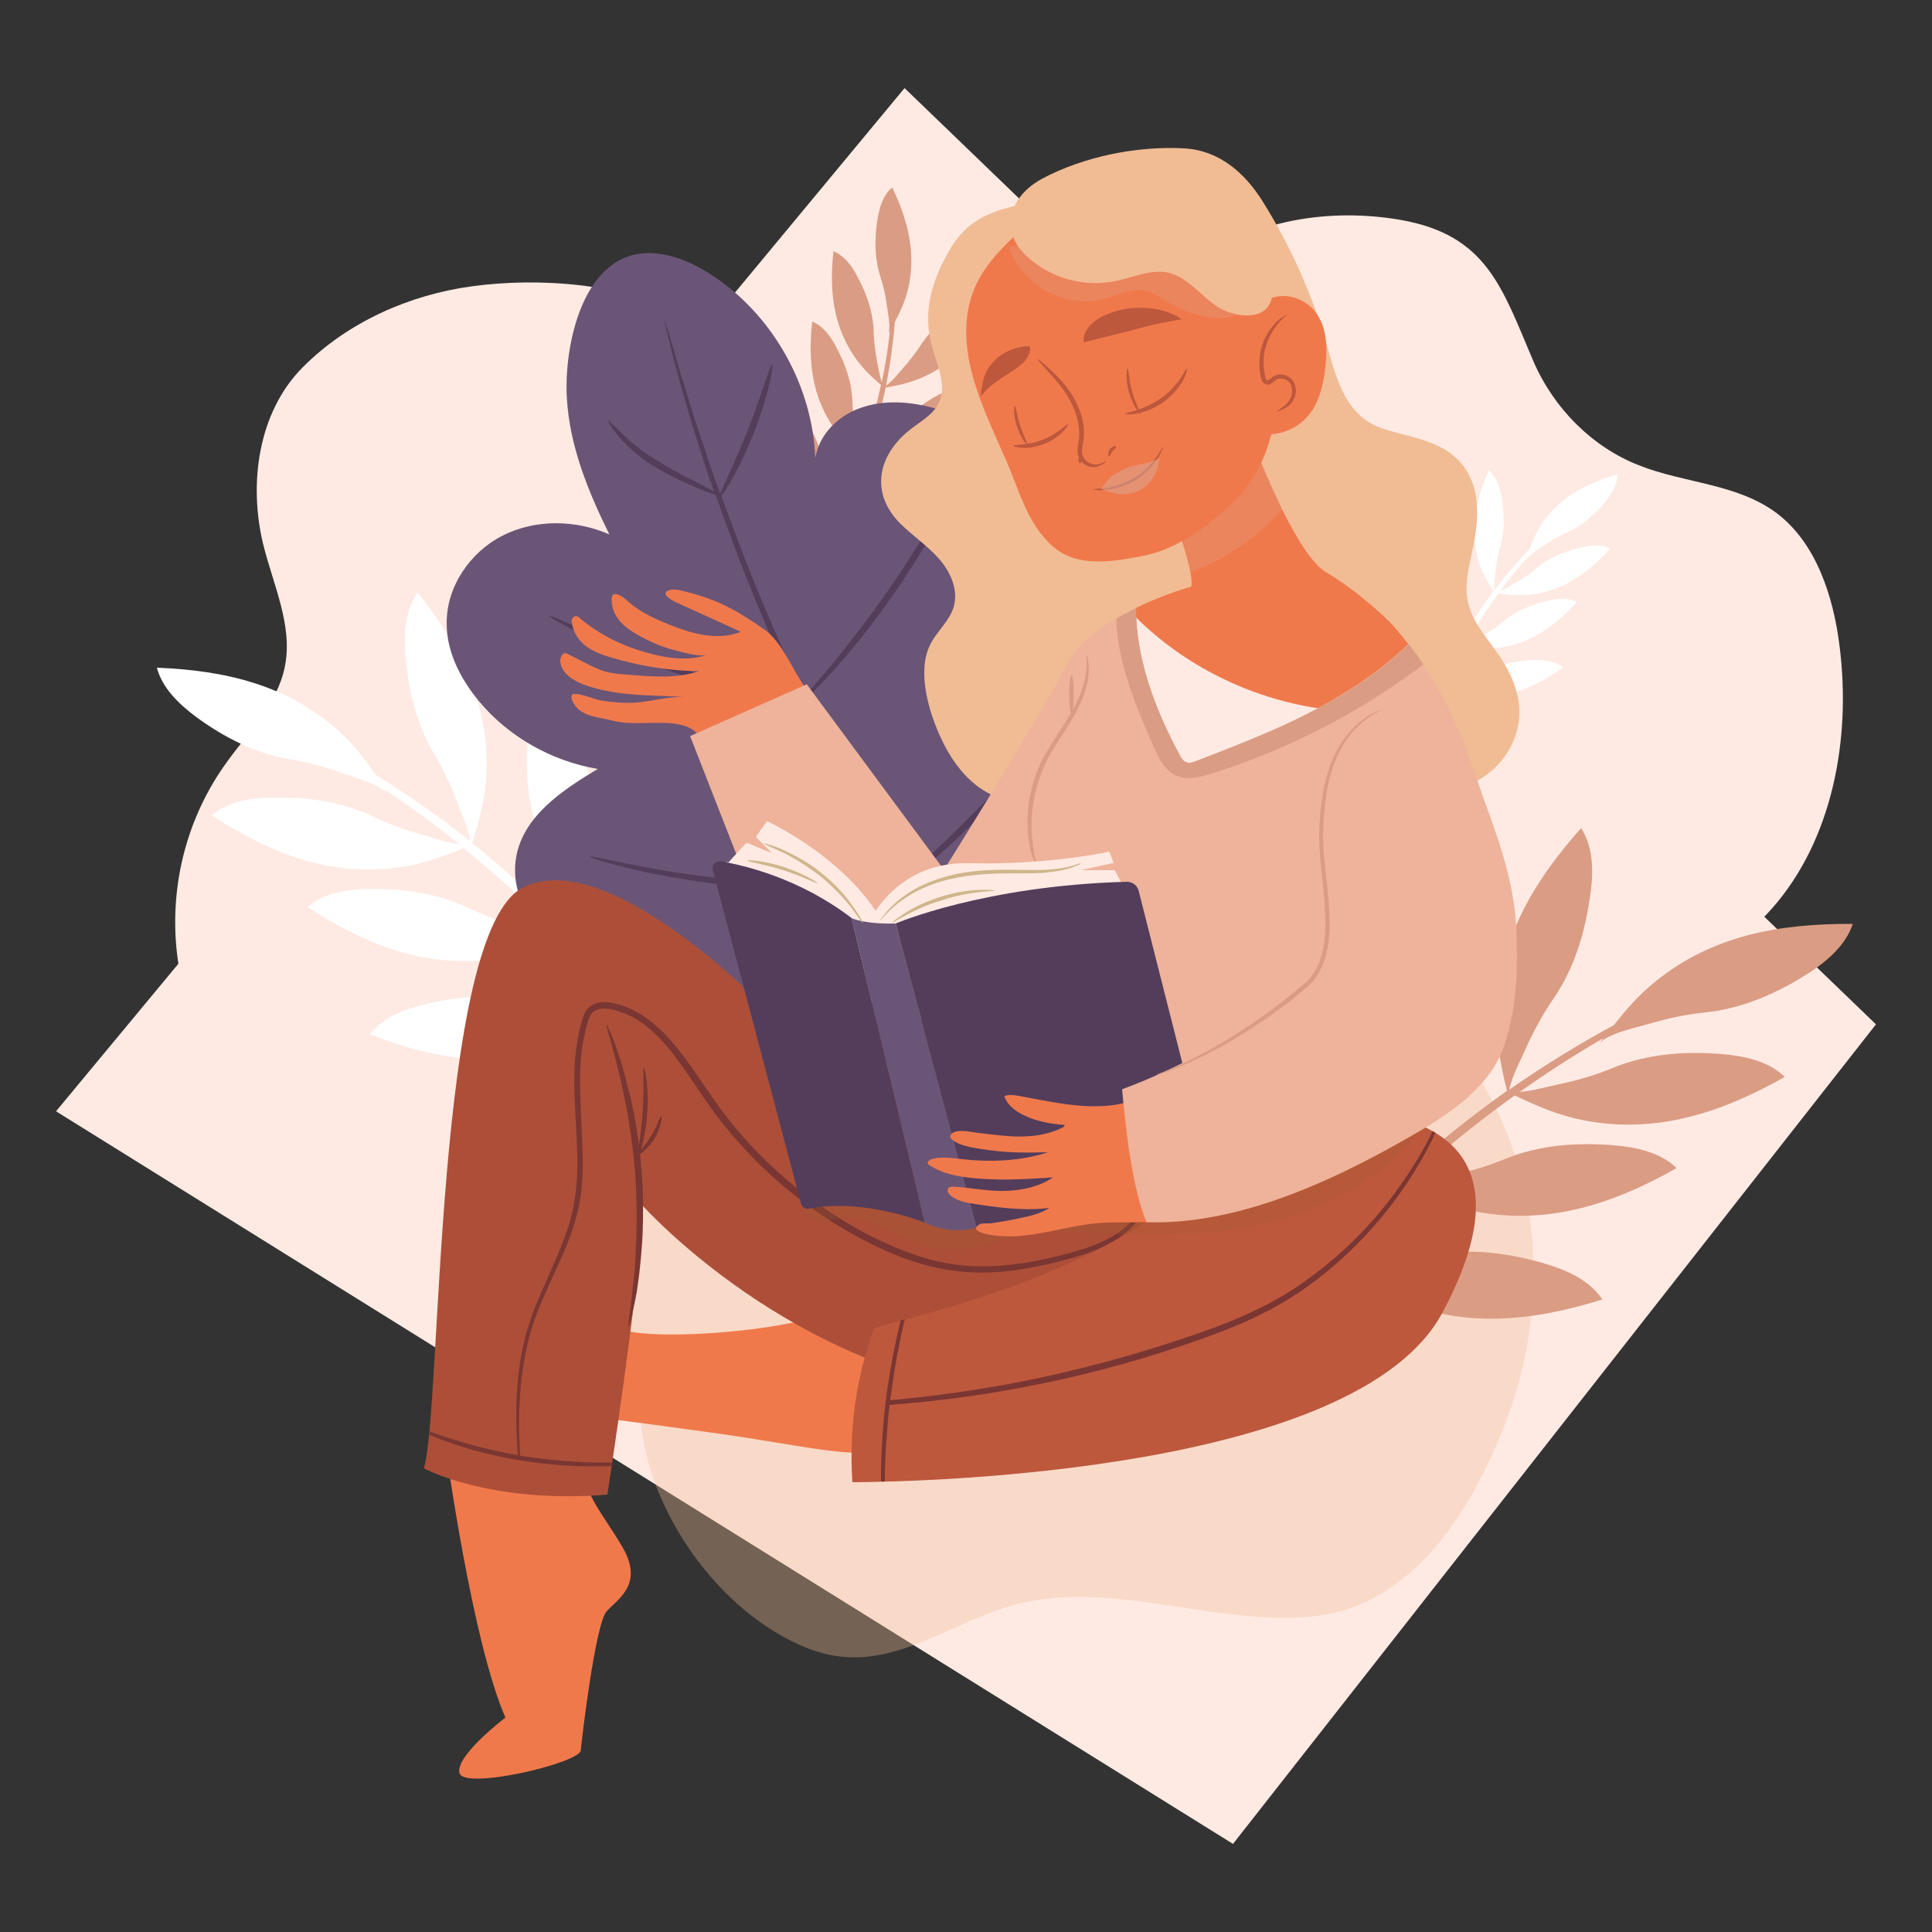 <?xml version="1.0" encoding="UTF-8"?> <svg xmlns="http://www.w3.org/2000/svg" xmlns:xlink="http://www.w3.org/1999/xlink" version="1.1" x="0px" y="0px" viewBox="0 0 500 500" style="enable-background:new 0 0 500 500;" xml:space="preserve"><rect x="0" y="0" width="500" height="500" fill="#333333" stroke="none"/> <style type="text/css"> .st0{display:none;} .st1{display:inline;fill:#FEEAE3;} .st2{fill:#FEEAE3;} .st3{opacity:0.34;} .st4{fill:#F1BC94;} .st5{fill:#DB9C84;} .st6{fill:#FFFFFF;} .st7{fill:#6A5577;} .st8{fill:#533D5B;} .st9{fill:#F0794C;} .st10{fill:#AD4F38;} .st11{fill:#EEB39A;} .st12{fill:#7A3632;} .st13{fill:#BD583D;} .st14{opacity:0.25;} .st15{fill:#DDA694;} .st16{opacity:0.55;} .st17{opacity:0.24;} .st18{fill:#9E5B2E;} .st19{fill:#CFB68B;} </style> <g id="BACKGROUND" class="st0"> <rect class="st1" width="500" height="500"></rect> </g> <g id="OBJECTS"> <g> <g> <g> <path class="st2" d="M199.4,110.8C193.9,101,188,87.7,177.8,82c-15.7-8.7-38.3-10.3-55.7-7.9c-16.2,2.2-32.2,9.3-43.8,21 c-11.5,11.6-14,30-10.2,45.7c2.6,10.6,7.8,21.2,5.6,31.8c-1.9,9.5-9.3,16.7-14.9,24.5C38,225.6,41.5,266.4,68,289.8 c15,13.2,33.8,22,53.5,25.6c9.8,1.8,19.9,2.2,29.9,1.2c11.1-1.1,19.5-7.1,28.9-12.5c7.3-4.2,15.4-7.7,23.8-6.8 c7,0.8,13.4,4.6,20.4,5c9.4,0.6,18.9-5.8,21.8-14.8"></path> </g> <g> <path class="st2" d="M309.6,68.3c14.3-11.6,35-14.5,52.8-11.4c22.4,3.9,26.3,17.5,34.4,36.5c5.3,12.3,15.3,22.3,27.3,27 c11.8,4.7,25.4,4.7,35.7,12.4c10.2,7.7,14.7,21.5,16.3,34.6c3,24-1.9,50-17.5,67.7c-7.9,8.9-18,15.2-28.3,20.6 c-9.9,5.2-20.3,9.7-31.2,11.7c-10.9,2-22.5,1.3-32.6-3.5"></path> </g> <polygon class="st2" points="234.1,22.8 14.5,287.6 319.1,477.2 485.5,265.1 "></polygon> <g class="st3"> <path class="st4" d="M158.7,275.9c-10.7,7.1-17.7,19.6-18,32.4c-0.3,12.8,6,25.7,16.3,33.3c2.1,1.5,4.4,2.9,6,5 c3.5,4.6,2.5,11.1,2.6,16.9c0.2,23.2,16.3,48,35.9,59.4c5.2,3,10.8,5.4,16.8,5.9c15.4,1.4,29.1-9.3,44-13.4 c22.4-6.1,45.9,3,69.2,3.3c6,0.1,12.1-0.5,17.8-2.4c4.2-1.4,8.1-3.6,11.7-6.2c12.7-9.2,20.9-23.3,27-37.8 c16.4-38.6,10.4-82.3-20.3-112.3"></path> </g> <path class="st5" d="M428.2,254.2c-4.2,3.4-7.4,7.1-10.5,11.1c-8.2,4.4-17.5,10-27.1,16.7c0.7-3.6,3.4-8.6,4.4-10.9 c2-4.5,4.4-8.8,7.2-12.9c5.4-7.9,8.1-17.3,9.4-26.8c0.8-5.8,0.8-12.1-2.4-17.1c-12.5,14-21.6,29.4-21.9,48.6 c-0.1,7,1.1,12.8,2.7,19.4c-7,5-14.2,10.5-21.3,16.7c-1.9,1.7-3.8,3.4-5.7,5.1c0.5-3.5,2.1-7.9,2.7-10c1.3-4.7,3.1-9.4,5.2-13.8 c4.2-8.6,5.6-18.3,5.5-27.8c-0.1-5.9-1-12.1-4.8-16.6c-10.4,15.7-17.2,32.2-14.8,51.2c0.8,6.6,2.7,12,5.1,17.9 c-6.9,6.4-13.2,12.8-18.8,19.1c-0.6-3.6,0.7-9.7,1-12.4c0.6-4.9,1.6-9.7,3.1-14.4c2.9-9.1,2.7-19,1.1-28.3 c-1-5.8-2.8-11.8-7.2-15.7c-7.9,17.1-12.1,34.4-6.8,52.9c2,6.8,4.9,12.2,8.5,18.2c-0.2,0.2-0.3,0.4-0.5,0.6 c-7.6,8.5-13.9,16.7-18.5,23.9c-4.7,7.3-7.8,13.6-9.6,18c-0.9,2.2-1.6,4-2,5.2c-0.4,1.2-0.6,1.9-0.5,1.9c0.2,0.1,1.2-2.4,3.3-6.7 c2.1-4.3,5.4-10.4,10.2-17.4c4.8-7.1,11.1-15.1,18.8-23.4c0.2-0.2,0.4-0.5,0.7-0.7c5.4,4.2,10.3,7.8,16.7,10.5 c17.6,7.6,35.4,5.6,53.3,0c-3.3-4.9-9-7.5-14.6-9.2c-9.1-2.7-18.9-4.1-28.3-2.5c-4.8,0.9-9.8,1.3-14.7,1.2 c-2.6,0-8.6,0.4-12.1-0.5c5.4-5.9,11.4-11.9,17.9-18c0.1,0.2,0.1,0.3,0.2,0.5c-0.1-0.2-0.1-0.3-0.2-0.5c0.2-0.2,0.3-0.3,0.5-0.5 c6.1,3,11.5,5.4,18.3,6.7c18.8,3.7,35.8-1.9,52.2-11.2c-4.2-4.1-10.4-5.4-16.2-5.9c-9.5-0.8-19.3-0.1-28.1,3.5 c-4.6,1.9-9.3,3.3-14.1,4.3c-2.4,0.5-7.8,2-11.4,2c2-1.9,4.1-3.7,6.2-5.6c7.3-6.3,14.6-12,21.7-17.1c5.9,2.8,11.2,5.1,17.7,6.4 c18.8,3.7,35.8-1.9,52.2-11.2c-4.2-4.1-10.4-5.4-16.2-5.9c-9.5-0.8-19.3-0.1-28.1,3.5c-4.6,1.9-9.3,3.3-14.1,4.3 c-2.2,0.4-6.6,1.7-10.2,2c7.6-5.4,14.9-10,21.6-13.9c-0.3,0.5-0.7,0.9-1,1.4c1.9-2.6,10.1-4.3,13.1-5.2c4.7-1.4,9.6-2.4,14.5-2.9 c9.5-1,18.5-5,26.5-10.1c4.9-3.2,9.7-7.3,11.5-12.8C460.6,239,443.1,242,428.2,254.2z"></path> <path class="st6" d="M398.8,135.9c-1.3,2-2.1,4-2.9,6.1c-2.9,3-6,6.6-9.2,10.8c-0.2-1.6,0.3-4.1,0.4-5.2c0.2-2.2,0.6-4.3,1.2-6.4 c1.2-4.1,1-8.4,0.3-12.6c-0.5-2.6-1.3-5.2-3.3-6.9c-3.4,7.7-5.1,15.4-2.6,23.5c0.9,3,2.2,5.3,3.8,7.8c-2.3,3.1-4.5,6.4-6.7,10 c-0.6,1-1.1,2-1.7,2.9c-0.3-1.6-0.2-3.6-0.2-4.6c-0.1-2.2,0-4.4,0.3-6.5c0.6-4.2-0.2-8.5-1.5-12.5c-0.8-2.5-2.1-5-4.3-6.3 c-2.2,8.1-2.8,16,0.8,23.7c1.3,2.7,2.8,4.7,4.6,6.9c-2,3.6-3.8,7.2-5.3,10.7c-0.7-1.4-1.1-4.2-1.3-5.4c-0.4-2.1-0.7-4.3-0.7-6.5 c0-4.2-1.5-8.4-3.4-12.1c-1.2-2.3-2.8-4.6-5.2-5.6c-1,8.3-0.4,16.2,4.4,23.3c1.8,2.6,3.8,4.5,6.1,6.5c0,0.1-0.1,0.2-0.1,0.3 c-2.1,4.6-3.6,8.9-4.5,12.7c-1,3.7-1.4,6.8-1.6,8.9c-0.1,1.1-0.1,1.9-0.1,2.5c0,0.6,0,0.9,0.1,0.9c0.1,0,0.2-1.2,0.5-3.3 c0.3-2.1,0.9-5.1,1.9-8.8c1.1-3.6,2.6-7.9,4.7-12.4c0.1-0.1,0.1-0.3,0.2-0.4c2.9,1,5.4,1.9,8.5,2.2c8.5,0.8,15.7-2.5,22.5-7.4 c-2-1.6-4.8-1.9-7.4-1.9c-4.2,0.1-8.5,0.9-12.3,2.9c-1.9,1-3.9,1.9-6,2.5c-1.1,0.3-3.6,1.4-5.2,1.5c1.5-3.2,3.2-6.6,5.1-10 c0,0.1,0.1,0.1,0.1,0.2c0-0.1-0.1-0.1-0.1-0.2c0-0.1,0.1-0.2,0.2-0.3c3,0.4,5.6,0.7,8.7,0.3c8.5-1,14.8-5.7,20.5-11.9 c-2.3-1.2-5.1-0.9-7.7-0.3c-4.1,1-8.2,2.6-11.4,5.4c-1.7,1.4-3.5,2.7-5.4,3.7c-1,0.5-3,1.9-4.5,2.4c0.6-1.1,1.2-2.1,1.9-3.2 c2.2-3.7,4.5-7.1,6.8-10.2c2.9,0.4,5.4,0.6,8.4,0.3c8.5-1,14.8-5.7,20.5-11.9c-2.3-1.2-5.1-0.9-7.7-0.3c-4.1,1-8.2,2.6-11.4,5.4 c-1.7,1.4-3.5,2.7-5.4,3.7c-0.8,0.5-2.6,1.6-4,2.2c2.5-3.3,4.9-6.3,7.2-8.8c-0.1,0.2-0.2,0.5-0.2,0.7c0.4-1.4,3.7-3.2,4.8-4 c1.8-1.2,3.7-2.3,5.7-3.2c3.9-1.7,7.1-4.7,9.8-7.9c1.6-2,3.1-4.4,3.1-7C410.4,125.1,403.4,128.8,398.8,135.9z"></path> <path class="st6" d="M88,189.5c3.7,3.5,6.5,7,9.2,11c7.5,4.6,15.8,10.3,24.5,17.2c-0.5-3.4-2.7-8.2-3.5-10.4 c-1.6-4.3-3.6-8.5-6-12.5c-4.6-7.7-6.6-16.7-7.3-25.6c-0.4-5.5,0-11.4,3.2-15.9c10.9,13.9,18.6,28.8,17.8,46.8 c-0.3,6.5-1.8,11.9-3.7,18.1c6.3,5,12.7,10.7,19,16.9c1.7,1.7,3.4,3.4,5,5.1c-0.3-3.3-1.5-7.5-2-9.5c-1-4.5-2.3-8.9-4.1-13.2 c-3.5-8.3-4.2-17.5-3.5-26.4c0.4-5.5,1.6-11.3,5.4-15.3c8.8,15.3,14.3,31.2,10.9,48.9c-1.2,6.1-3.2,11.1-5.8,16.5 c6.1,6.4,11.7,12.8,16.6,19c0.8-3.3-0.1-9.2-0.2-11.6c-0.3-4.6-1-9.2-2.1-13.7c-2.2-8.7-1.5-17.9,0.6-26.6 c1.2-5.4,3.3-10.9,7.7-14.3c6.4,16.5,9.3,33,3.3,50c-2.2,6.3-5.3,11.1-9,16.6c0.1,0.2,0.3,0.4,0.4,0.6c6.7,8.4,12,16.4,16,23.5 c4,7.1,6.5,13.2,8,17.4c0.7,2.1,1.3,3.8,1.5,5c0.3,1.2,0.4,1.8,0.3,1.8c-0.2,0.1-1-2.3-2.7-6.4c-1.7-4.1-4.5-10-8.6-16.9 c-4.1-6.9-9.5-14.8-16.2-23c-0.2-0.2-0.4-0.5-0.6-0.7c-5.3,3.7-10.1,6.7-16.3,8.9c-17,6.1-33.5,3.3-50-3.1 c3.3-4.4,8.9-6.5,14.2-7.8c8.7-2.1,17.9-2.8,26.6-0.7c4.5,1.1,9.1,1.8,13.7,2c2.4,0.1,8,0.9,11.4,0.2c-4.7-5.8-10-11.8-15.8-17.9 c-0.1,0.1-0.1,0.3-0.2,0.4c0.1-0.1,0.1-0.3,0.2-0.5c-0.1-0.2-0.3-0.3-0.5-0.5c-5.9,2.4-11.1,4.4-17.6,5.3 c-17.9,2.4-33.4-3.8-48.2-13.5c4.2-3.6,10-4.5,15.5-4.6c8.9-0.2,18.1,1,26.2,4.9c4.2,2,8.5,3.6,13,4.8c2.2,0.6,7.2,2.4,10.6,2.6 c-1.8-1.9-3.6-3.7-5.5-5.6c-6.4-6.3-13-12.1-19.4-17.3c-5.7,2.3-10.8,4.2-17,5c-17.9,2.4-33.4-3.8-48.2-13.5 c4.2-3.6,10-4.5,15.5-4.6c8.9-0.2,18.1,1,26.2,4.9c4.2,2,8.5,3.6,13,4.8c2,0.5,6.1,2,9.4,2.4c-6.8-5.5-13.4-10.2-19.5-14.3 c0.3,0.5,0.6,0.9,0.9,1.4c-1.6-2.6-9.2-4.6-12-5.6c-4.3-1.6-8.8-2.8-13.4-3.5c-8.8-1.5-17-5.7-24.2-11 c-4.4-3.3-8.7-7.4-10.1-12.7C58.4,173.5,74.7,177.3,88,189.5z"></path> <path class="st5" d="M234.7,76c-0.8,2.7-1.9,5-3.1,7.3c-0.4,4.9-1.1,10.5-2.3,16.5c1.6-1.1,3.4-3.4,4.3-4.4 c1.7-1.9,3.3-4,4.7-6.1c2.7-4.2,6.6-7.5,10.9-10.1c2.6-1.6,5.7-2.9,8.7-2.4c-4.1,9-9.6,16.5-18.8,20.7c-3.3,1.5-6.4,2.2-9.9,2.8 c-0.9,4.4-2.1,9-3.6,13.7c-0.4,1.3-0.8,2.5-1.2,3.8c1.6-1,3.3-2.7,4.2-3.4c2-1.6,3.9-3.4,5.5-5.4c3.2-3.8,7.6-6.5,12.2-8.4 c2.8-1.2,6-2.1,9-1.2c-5.4,8.3-11.9,15-21.5,17.8c-3.3,1-6.3,1.2-9.7,1.3c-1.6,4.7-3.4,9-5.2,13c1.8-0.5,4.5-2.4,5.7-3.1 c2.2-1.3,4.3-2.8,6.3-4.5c3.8-3.3,8.5-5.3,13.4-6.5c3-0.7,6.3-1.1,9,0.2c-6.6,7.4-14,13-24,14.3c-3.7,0.5-6.9,0.2-10.5-0.3 c-0.1,0.1-0.1,0.2-0.2,0.4c-2.5,5.4-5.1,10.1-7.6,13.9c-2.5,3.8-4.9,6.6-6.6,8.4c-0.9,0.9-1.6,1.6-2.1,2 c-0.5,0.4-0.8,0.7-0.8,0.6c-0.1-0.1,0.9-1.1,2.5-3c1.6-1.9,3.9-4.8,6.2-8.6c2.4-3.8,4.9-8.5,7.3-13.9c0.1-0.2,0.1-0.3,0.2-0.5 c-3.2-1.7-5.9-3.3-8.6-5.8c-7.3-6.9-10.1-15.8-11.2-25.6c3,0.5,5.5,2.8,7.5,5.1c3.2,3.8,5.9,8.2,7.1,13.1c0.6,2.5,1.4,5,2.5,7.3 c0.6,1.2,1.6,4.2,2.8,5.7c1.7-3.8,3.4-8,4.9-12.4c-0.1,0-0.2,0-0.3,0c0.1,0,0.2,0,0.3,0c0-0.1,0.1-0.2,0.1-0.3 c-2.7-2.3-5-4.4-7.1-7.4c-5.7-8.3-6.6-17.6-5.5-27.4c2.8,1.2,4.8,3.8,6.2,6.6c2.4,4.4,4.1,9.3,4.2,14.3c0.1,2.6,0.4,5.1,0.9,7.7 c0.3,1.3,0.6,4.2,1.4,5.9c0.5-1.4,0.9-2.7,1.4-4.1c1.5-4.8,2.7-9.5,3.7-14c-2.6-2.2-4.8-4.3-6.8-7.2c-5.7-8.3-6.6-17.6-5.5-27.4 c2.8,1.2,4.8,3.8,6.2,6.6c2.4,4.4,4.1,9.3,4.2,14.3c0.1,2.6,0.4,5.1,0.9,7.7c0.2,1.1,0.6,3.5,1.2,5.3c1-4.8,1.7-9.2,2.1-13.3 c-0.2,0.3-0.3,0.5-0.5,0.8c0.9-1.5-0.1-5.7-0.3-7.4c-0.3-2.6-0.9-5.1-1.7-7.5c-1.5-4.8-1.5-9.9-0.7-14.8c0.5-3,1.4-6.2,3.8-8.2 C235.1,57.2,237.4,66.3,234.7,76z"></path> <g> <g> <path class="st7" d="M260.8,249.6c9.7-4.5,20-9.9,25-19.4c5.4-10.2,3-23.6-4.8-32.2c-7.8-8.5-20.1-12.2-31.6-10.6 c4.6-12.2,15.1-21.5,19.2-33.8c3.5-10.5,1.7-22.5-4.4-31.7c-6.1-9.2-16.2-15.6-27.1-17.3c-5.4-0.9-11.2-0.6-16.2,1.7 s-9.1,6.9-9.9,12.3c-0.7-18.5-10.7-36.5-26-46.9c-4.9-3.3-10.4-5.9-16.3-6.2c-17.7-0.7-22.8,23.6-22,37.5 c0.7,12.4,5.5,24.2,11,35.3c-8.7-3.8-19.1-4-27.6,0.3c-8.5,4.3-14.6,13.3-14.5,22.8c0,7.4,3.6,14.3,8.3,20 c7.7,9.3,18.9,15.6,30.8,17.6c-9.2,5.5-19.2,12.2-21.1,22.7c-1.3,7.1,1.7,14.4,5.9,20.3c11.1,15.6,30.3,23.4,49.1,27.2 c19.4,4,39-3.2,56.5-11.7"></path> </g> <path class="st8" d="M258.5,266.7c-0.8-1.1-1.6-2.4-2.6-3.7c-0.9-1.4-1.9-2.9-3-4.4c-2.1-3.2-4.6-6.7-7.1-10.8 c-1.3-2-2.7-4.1-4.1-6.3c-1.4-2.2-2.8-4.6-4.3-7c-1.2-1.9-2.3-3.8-3.5-5.8c2.8-2,9.1-7.1,15.9-13.7c9-8.8,15.3-16.8,14.9-17.1 c-0.4-0.3-7.2,7.1-16.1,15.9c-6.6,6.5-12.6,11.9-15,14.4c-1.7-3-3.5-6-5.3-9.2c-6.2-11.1-12.8-23.4-19.1-36.6 c-0.2-0.5-0.4-0.9-0.7-1.4c0.2-0.2,0.4-0.4,0.7-0.7c1.4-1.3,3.3-3.3,5.6-5.8c2.3-2.5,5-5.6,7.8-9.1c2.8-3.5,5.8-7.5,8.8-11.8 c3-4.3,5.6-8.5,7.9-12.3c2.3-3.9,4.2-7.4,5.8-10.5c1.5-3,2.7-5.5,3.5-7.3c0.7-1.8,1.1-2.7,1-2.8c-0.2-0.1-2.2,3.6-5.5,9.5 c-1.7,3-3.7,6.4-6.1,10.2c-2.4,3.8-5,7.9-8,12.2c-2.9,4.2-5.9,8.2-8.6,11.7c-2.7,3.5-5.3,6.7-7.5,9.3c-2.5,3-4.5,5.3-5.7,6.7 c-5.9-12.5-11.1-24.7-15.5-35.9c-2.1-5.6-4.2-10.9-6-16c1.5-1.9,5.1-8.1,8.2-15.9c3.9-9.7,5.4-18,4.9-18.1 c-0.5-0.1-2.7,7.9-6.5,17.5c-2.9,7.2-5.8,13.2-6.9,15.8c0,0,0-0.1-0.1-0.1c-0.9-2.7-1.9-5.2-2.7-7.7c-0.8-2.5-1.6-4.9-2.4-7.2 c-1.6-4.5-2.8-8.7-3.9-12.4c-0.6-1.8-1.1-3.5-1.6-5.1c-0.4-1.5-0.9-3-1.2-4.3c-0.8-2.6-1.4-4.6-1.8-5.9c-0.4-1.4-0.7-2.1-0.7-2 c-0.1,0,0.1,0.7,0.4,2.1c0.3,1.4,0.8,3.4,1.5,6c0.3,1.3,0.7,2.8,1.1,4.3c0.4,1.6,0.9,3.3,1.4,5.1c1.1,3.7,2.2,7.9,3.7,12.5 c0.7,2.3,1.5,4.7,2.3,7.2c0.7,2.3,1.5,4.6,2.4,7c-0.7-0.4-1.6-0.8-2.6-1.4c-2.9-1.5-6.9-3.4-11-5.9c-2.1-1.3-4-2.5-5.7-3.8 c-1.7-1.3-3.1-2.5-4.2-3.6c-2.3-2.2-3.6-3.7-3.8-3.6c-0.2,0.1,0.7,1.9,2.9,4.4c1.1,1.3,2.5,2.6,4.1,4c1.7,1.4,3.6,2.7,5.8,4 c4.3,2.5,8.4,4.3,11.4,5.5c1.4,0.6,2.6,1,3.5,1.2c1.8,5.3,3.9,10.9,6.1,16.8c4.5,11.5,9.7,24,15.8,36.9c0,0.1-0.1,0.1-0.1,0.2 c-1.7-0.5-4.6-1.2-8.3-2.2c-6.2-1.7-14.6-4.1-23.8-7.3c-9.2-3.2-17.3-6.5-23.2-9.1c-5.9-2.5-9.4-4.2-9.6-3.9 c-0.1,0.2,3.3,2.2,9.1,5c5.7,2.8,13.9,6.4,23.1,9.6c9.2,3.2,17.8,5.5,24.1,6.8c4.3,0.9,7.5,1.5,9.1,1.6c0.1,0.1,0.1,0.3,0.2,0.4 c6.4,13.2,13,25.6,19.3,36.6c1.8,3.1,3.6,6.1,5.3,9c-1.7,0-5.6,0.2-10.9,0.3c-3.7,0.1-8,0.1-12.9,0c-4.9-0.1-10.2-0.4-15.8-0.8 c-5.6-0.5-10.9-1.1-15.7-1.8c-4.8-0.7-9.1-1.5-12.7-2.2c-7.2-1.4-11.6-2.5-11.7-2.2c0,0.1,1,0.5,3,1.1c1,0.3,2.2,0.7,3.6,1 c1.4,0.4,3,0.8,4.8,1.2c3.6,0.9,7.9,1.7,12.7,2.5c4.8,0.8,10.2,1.5,15.8,2c5.6,0.5,11,0.7,15.9,0.7c4.9,0,9.3-0.1,13-0.4 c1.8-0.1,3.5-0.3,5-0.4c1.5-0.1,2.7-0.3,3.7-0.4c1-0.1,1.8-0.3,2.4-0.4c0,0.1,0.1,0.1,0.1,0.2c-0.1,0.1-0.1,0.2-0.1,0.3 c0,0,0.1,0,0.2-0.1c1.2,2,2.4,3.9,3.5,5.7c1.5,2.4,2.9,4.7,4.4,6.9c1.4,2.2,2.8,4.3,4.2,6.3c2.6,4,5.2,7.6,7.4,10.7 c1.1,1.6,2.1,3,3.1,4.3c1,1.3,1.9,2.5,2.7,3.6c1.6,2.2,2.9,3.8,3.8,4.9c0.9,1.1,1.4,1.7,1.4,1.6s-0.3-0.7-1.1-1.9 S260,268.9,258.5,266.7z M207.2,182.1C207.2,182.1,207.2,182.1,207.2,182.1C207.2,182.1,207.2,182.1,207.2,182.1 C207.2,182.1,207.2,182.1,207.2,182.1z"></path> </g> </g> <g> <path class="st9" d="M115.5,375.7c0,0,6.7,49.2,15.3,68.8c0,0-12.9,9.8-11.9,14.3c0.9,4.6,31.1-2.5,31.4-5.8s3.8-32.8,6.7-36 c2.9-3.2,9.7-7,4.1-16.6c-5.6-9.6-10.9-14.2-10.8-25.2C150.4,364.2,115.5,375.7,115.5,375.7z"></path> <path class="st9" d="M228,350c0,0-5.3-11.2-22.8-7.7s-38.3,3.8-43.9,1.9c-5.6-1.9-10.4,22.2-10.4,22.2s8.3,0.9,32.8,4.3 c24.4,3.3,40.6,7.9,45.9,3.4S228,350,228,350z"></path> <g> <path class="st4" d="M377.4,203.8c9.1-1.8,16.2-10.9,15.8-20.2c-0.2-5.4-2.7-10.4-5.8-14.8c-3.2-4.5-6.9-8.5-7.7-14.2 c-0.7-5.1,1.1-9.9,1.9-14.9c1.1-6.4,1.3-13.5-2.8-19c-5-6.7-13.3-7.3-20.7-9.7c-9.5-3-12.1-12.3-14.5-21 c-3.8-13.4-9.5-26.2-16.9-38c-4.6-7.3-11.2-13.1-20.2-13.6c-12.1-0.7-26.1,2.1-36.9,7.9c-2.9,1.6-5.6,3.9-7,7 c-8.1,1.9-13.3,4.9-17.2,12c-4.3,7.7-6.7,15.5-4.2,24.4c1.3,4.8,3.9,10,1.8,14.5c-1.5,3.2-4.9,4.9-7.6,7.1 c-8.3,6.6-10.2,16.3-2.5,24.1c3.2,3.2,7.1,5.8,10.1,9.2s5.1,8.1,3.8,12.5c-1.1,3.7-4.4,6.3-6.1,9.8c-3.5,7.1-0.2,17.7,2.9,24.3 c2.1,4.5,5,8.8,8.9,11.9c3.9,3.1,9,5,13.9,4.2"></path> </g> <g class="st3"> <path class="st4" d="M266.1,58.6c-8,1.2-15,6.9-18.4,14.2s-3.4,16-0.7,23.6c1.1,3,2.6,6.2,1.8,9.3c-0.7,2.7-3,4.6-4.9,6.5 c-3.2,3.3-5.9,7.6-5.4,12.2c0.4,3.9,3,7.2,6,9.8c2.9,2.6,6.3,4.7,9,7.6c3.8,4.2,6,9.9,5.9,15.6c-0.1,4.7-1.7,9.2-2.1,13.9 c-0.8,8,1.9,16.3,7.2,22.4c1.9,2.1,4.2,4,6.9,4.7c4.7,1.1,9.3-1.6,13.5-3.8c9.3-4.8,19.6-7.7,30-8.4c2.7-0.2,5.6-0.3,8-1.5 c3.1-1.6,5-4.9,6.2-8.1c3.1-8.6,2.5-18.6-1.7-26.8"></path> </g> <g class="st3"> <path class="st4" d="M337.1,91.8c0.2,5.3,0.4,10.6,1.9,15.6s4.5,9.9,9,12.5c3.6,2.1,7.9,2.7,11.9,4c4,1.3,8.1,3.8,9.2,7.8 c1.7,5.6-3,11.2-3.1,17.1c-0.1,7.8,7.6,13.1,11.3,20c2.4,4.6,3,10.2,1.1,15.1c-1.9,4.8-6.3,8.7-11.4,9.5 c-4.5,0.7-9.1-0.9-13.2-3c-16.4-8.5-27-24.7-39.3-38.6"></path> </g> <g> <path class="st9" d="M307,197.3c0.8,0.3,1.6,0,2.4-0.3c13.2-5.1,26.6-10.2,38.6-17.7c5.6-3.5,11.5-7.7,16.5-12.6 c-1.6-2-3.2-4-5-5.9c0,0-7.9-7.8-16.3-12.7c-8.4-4.9-19.6-35.4-19.6-35.4l-20.3,19.8c0,0,5.9,15.5,5,19.3c0,0-6.9,1.9-14.5,5.6 c0.1,13.2,5,26.2,11.3,38C305.6,196.2,306.2,197,307,197.3z"></path> </g> <g> <path class="st9" d="M217.4,191.7c-3.3-5-6.6-10.1-9.9-15.1c-2.7-4.1-5.4-10.5-9.3-13.4c-3.8-2.7-7.8-5.3-12.1-7.2 c-2.1-0.9-4.3-1.7-6.5-2.3c-1.6-0.4-4.7-1.5-6.3-1c-2.6,0.8,0.3,2.5,1.3,3c5.7,2.6,11.4,5.2,17.1,7.8c-5.6,2.3-12,0.7-17.6-1.5 c-3.9-1.5-8.2-3.4-11.4-6.2c-0.9-0.8-1.9-1.8-3.1-2c-0.3-0.1-0.7-0.1-0.9,0.1c-0.3,0.2-0.4,0.7-0.4,1.2c0,5.7,5,8.4,9.6,10.7 c2.4,1.2,5,2.1,7.6,2.7c2,0.5,5.8,1.6,7.7,0.9c-6,2.1-12.6,0.6-18.5-1.3c-5.1-1.7-10.4-4.5-14.5-8c-0.4-0.4-0.9-0.8-1.4-0.6 c-0.4,0.1-0.7,0.5-0.8,0.9c-0.1,0.4,0,0.9,0.1,1.3c1.5,6.4,7.6,7.8,13.1,9.3c6.4,1.7,13,2.6,19.7,2.7c-5.9,2-12.3,1.4-18.5,0.9 c-2.7-0.2-5.2-0.4-7.7-1.5c-2.6-1.1-5.1-2.6-7.7-3.8c-0.3-0.2-0.7-0.3-1.1-0.2c-0.2,0.1-0.4,0.3-0.5,0.5 c-0.5,0.8-0.5,1.7-0.2,2.6c1.3,3.9,6.9,5.5,10.4,6.3c7.3,1.7,14.5,1.4,21.9,1.9c-4.7-0.3-9.6,1.4-14.3,1.5 c-2.7,0-5.4-0.2-8.1-0.7c-1.1-0.2-6.5-2.4-7.1-1.3c-0.2,0.4-0.1,0.9,0.1,1.4c1.9,4.2,6.1,4.1,10,5.1c5.2,1.4,10.6,0.3,15.8,0.8 c1.9,0.2,3.8,0.6,5.3,1.6c1.3,0.9,2.3,2.1,3.2,3.4c2.1,3,3.8,6.3,5.5,9.6c4.9-0.3,9.8-0.9,14.6-1.8"></path> </g> <path class="st10" d="M201.8,264.6c0,0-43.1-46.3-66.3-35c-23.2,11.3-21.1,135.1-25.8,150.4c0,0,17,9.3,47.5,6.8 c0,0,9.2-60,9.1-74.8c0,0,38.8,43.5,95.4,48.9s66.9-96.4,66.9-96.4H201.8z"></path> <path class="st2" d="M294,159.8c0.6,12.4,5.3,24.6,11.3,35.6c0.4,0.8,0.9,1.7,1.8,1.9c0.8,0.3,1.6,0,2.4-0.3 c10.7-4.1,21.5-8.3,31.6-13.7C323.4,180.6,306.6,172.3,294,159.8z"></path> <g> <path class="st11" d="M364.5,166.7c-5,4.9-10.9,9.1-16.5,12.6c-12,7.5-25.4,12.6-38.6,17.7c-0.8,0.3-1.6,0.6-2.4,0.3 c-0.9-0.3-1.4-1.1-1.8-1.9c-6.3-11.7-11.3-24.8-11.3-38c-7,3.4-14.5,8.2-17.7,14.4c-6.5,12.8-31.9,53.3-31.9,53.3l-35.5-48 l-30.2,13.4l25.9,66.2l65.2,8.6l11.9,36.4L390,249C390,249,390.4,200.1,364.5,166.7z"></path> </g> <g> <path class="st5" d="M298.4,192.9c1.4,3.2,3.1,6.7,6.4,8c2.7,1,5.7,0.2,8.5-0.6c19.1-6,37.1-15.1,53.3-27 c0.6-0.4,1.2-0.9,1.8-1.4c-1.2-1.8-2.5-3.5-3.8-5.2c-5,4.9-10.9,9.1-16.5,12.6c-12,7.5-25.4,12.6-38.6,17.7 c-0.8,0.3-1.6,0.6-2.4,0.3c-0.9-0.3-1.4-1.1-1.8-1.9c-6.3-11.7-11.3-24.8-11.3-38c-1.7,0.8-3.4,1.7-5.1,2.7 C289.2,171.3,293.8,182.4,298.4,192.9z"></path> </g> <g> <g> <path class="st5" d="M268.1,223.5c0.2-0.1-0.8-3.1-1.1-8.3c-0.1-2.6,0-5.6,0.7-9c0.7-3.3,1.9-6.9,3.7-10.3 c1.9-3.4,4.1-6.5,5.9-9.5c1.8-3,3.1-5.9,3.8-8.4c0.7-2.6,0.8-4.7,0.6-6.2c-0.1-1.5-0.4-2.2-0.5-2.2c-0.1,0,0,0.8,0,2.3 c0,1.4-0.2,3.5-1,6c-0.8,2.4-2.1,5.2-3.9,8.1c-1.8,2.9-4,6-6,9.5c-1.9,3.5-3.1,7.2-3.8,10.7c-0.6,3.4-0.7,6.6-0.5,9.2 c0.2,2.6,0.7,4.7,1.1,6.1C267.7,222.8,268,223.5,268.1,223.5z"></path> </g> <g> <path class="st5" d="M277.3,184.6c0.3,0,0.6-2.2,0.6-4.9c0-2.7-0.3-4.9-0.6-4.9c-0.3,0-0.6,2.2-0.6,4.9 C276.7,182.4,276.9,184.6,277.3,184.6z"></path> </g> </g> <g> <path class="st12" d="M158.2,378.5c-0.9,0-1.9,0-2.9,0c-2,0-4.2-0.1-6.5-0.2c-4.6-0.3-9.6-0.8-14.8-1.7 c-5.2-0.9-10.1-2.1-14.5-3.4c-2.2-0.7-4.3-1.3-6.2-2c-0.8-0.3-1.5-0.5-2.2-0.8c0,0.3-0.1,0.6-0.1,0.9c0.6,0.2,1.3,0.5,2,0.8 c1.9,0.8,4,1.4,6.2,2.2c4.4,1.4,9.3,2.6,14.6,3.5c5.3,0.9,10.3,1.4,14.9,1.6c2.3,0.1,4.5,0.1,6.5,0.1c1,0,2,0,3-0.1 c0,0,0.1,0,0.1,0c0-0.3,0.1-0.6,0.1-0.9C158.4,378.5,158.3,378.5,158.2,378.5z"></path> <g> <path class="st12" d="M162.6,343.5c0.1,0,0.4-1,0.9-3c0.2-1,0.5-2.2,0.8-3.6c0.3-1.4,0.6-3,0.8-4.8c0.3-1.8,0.5-3.8,0.7-5.9 c0.2-2.1,0.4-4.4,0.5-6.8c0.2-4.8,0.2-10.1-0.2-15.6c-0.4-5.5-1.1-10.7-2-15.4c-0.5-2.3-0.9-4.6-1.5-6.6c-0.5-2.1-1-4-1.5-5.7 c-0.5-1.7-1-3.3-1.5-4.6c-0.4-1.4-0.9-2.5-1.3-3.5c-0.8-1.9-1.2-2.9-1.3-2.8c-0.3,0.1,1.2,4.3,2.9,11.3 c0.4,1.7,0.9,3.6,1.3,5.7c0.5,2.1,0.9,4.3,1.3,6.6c0.8,4.7,1.5,9.8,1.9,15.3c0.4,5.4,0.4,10.7,0.3,15.4 c-0.1,2.4-0.2,4.6-0.3,6.7c-0.1,2.1-0.3,4.1-0.5,5.8C163.2,339.1,162.4,343.5,162.6,343.5z"></path> </g> <g> <path class="st12" d="M165.1,299.5c0.3,0.1,2-5,2.4-11.5c0.5-6.5-0.6-11.8-0.9-11.7c-0.3,0,0.2,5.2-0.3,11.6 C165.9,294.3,164.7,299.4,165.1,299.5z"></path> </g> <g> <path class="st12" d="M171.1,288.9c-0.3-0.1-1,2.6-2.8,5.4c-1.7,2.8-3.9,4.6-3.7,4.8c0.1,0.1,0.8-0.2,1.7-0.9 c0.9-0.7,2-1.9,3-3.4c0.9-1.5,1.5-3,1.7-4.1C171.3,289.6,171.3,288.9,171.1,288.9z"></path> </g> <path class="st12" d="M303.4,279.6c-0.1-4.5-0.5-7.9-0.8-10.3c-0.2-1.2-0.3-2-0.4-2.6c-0.1-0.6-0.2-0.9-0.2-0.9 c-0.1,0,0.1,1.2,0.3,3.6c0.2,2.3,0.5,5.8,0.5,10.2c0,4.4-0.4,9.9-1.5,16.1c-0.6,3.1-1.3,6.4-2.5,9.8c-1.2,3.3-2.8,6.8-5.3,9.8 c-2.5,3-6,5.2-10,6.8c-4,1.6-8.4,2.7-12.9,3.7c-4.5,1-9.3,1.7-14.3,1.9c-4.9,0.2-10-0.3-15-1.6c-5-1.3-10-3.3-14.9-5.7 c-4.9-2.4-9.7-5.3-14.4-8.6c-9.3-6.5-18-14.8-25.2-24.4c-3.6-4.8-6.7-10-10.4-14.7c-1.8-2.4-3.8-4.7-6-6.7c-2.2-2-4.7-3.8-7.4-5 c-0.7-0.3-1.4-0.6-2.1-0.8c-0.7-0.2-1.4-0.4-2.1-0.6c-1.5-0.3-3.1-0.4-4.7,0.1c-0.8,0.3-1.5,0.8-2.1,1.4 c-0.5,0.7-0.9,1.4-1.1,2.1c-0.3,0.7-0.4,1.4-0.6,2.1c-0.2,0.7-0.4,1.4-0.5,2.1c-1.2,5.5-1.3,11-1.1,16.3 c0.2,5.3,0.6,10.4,0.7,15.4c0.1,2.5,0,4.9-0.2,7.3c-0.1,1.2-0.2,2.4-0.4,3.5c-0.2,1.2-0.4,2.3-0.6,3.4c-1,4.5-2.7,8.7-4.4,12.7 c-1.7,4-3.5,7.8-5,11.5c-3.1,7.4-4.4,14.7-4.9,21c-0.5,6.4-0.3,11.8,0,16.3c0,0.7,0.1,1.4,0.1,2c0.2,0,0.4,0,0.6,0 c0-0.7-0.1-1.4-0.1-2.1c-0.2-4.4-0.3-9.9,0.3-16.2c0.6-6.3,1.9-13.4,5-20.7c1.5-3.7,3.3-7.4,5.1-11.4c1.8-4,3.5-8.2,4.6-12.9 c0.3-1.2,0.5-2.3,0.7-3.5c0.2-1.2,0.3-2.4,0.4-3.6c0.2-2.4,0.3-4.9,0.2-7.4c-0.1-5-0.5-10.2-0.6-15.4 c-0.2-5.2-0.1-10.6,1.1-15.9c0.7-2.5,1-5.8,3.3-6.4c2.3-0.8,5.1,0.2,7.6,1.2c5.1,2.2,9.2,6.5,12.7,11.2 c3.6,4.7,6.6,9.8,10.3,14.7c7.4,9.8,16.2,18.2,25.6,24.8c4.7,3.3,9.6,6.2,14.6,8.7c5,2.5,10.1,4.5,15.3,5.8 c5.2,1.3,10.4,1.8,15.5,1.6c5.1-0.2,9.9-1,14.5-2c4.6-1.1,9-2.2,13.1-3.9c4.1-1.6,7.8-4.1,10.4-7.3c2.6-3.2,4.2-6.8,5.4-10.2 c1.1-3.5,1.8-6.8,2.4-9.9C303.2,289.5,303.5,284,303.4,279.6z"></path> </g> <path class="st13" d="M346.9,287.6c-21.2,0-39.2,22-53.8,30.8c-26.1,15.8-58.1,22.6-66.8,25.3c-4.8,12.6-6.6,26.3-5.7,39.9 c19.2-0.1,130.7-2.7,152.7-43.9C397.5,294.5,365.2,287.6,346.9,287.6z"></path> <path class="st12" d="M370.8,292.7c-1.5,3.1-3.3,6.4-5.6,9.9c-5.2,8.2-12.6,17.3-22.6,25.3c-5,4-10.6,7.8-16.9,10.8 c-6.3,3.1-13.1,5.6-20.1,7.9c-14.1,4.7-27.9,8.3-40.5,10.8c-12.6,2.5-24.2,4-33.9,4.9c-0.3,0-0.6,0-0.8,0.1 c0.7-5.4,1.5-10.6,2.5-15.3c0.4-2,0.8-3.9,1.3-5.7c-0.4,0.1-0.7,0.2-1.1,0.3c-0.4,1.6-0.8,3.4-1.2,5.2 c-1.1,5.1-2.1,10.8-2.8,16.8c-0.7,6-1,11.7-1.1,17c0,0.9,0,1.8,0,2.7c0.3,0,0.7,0,1,0c0-0.9,0-1.8,0-2.7 c0.2-5.2,0.5-10.9,1.2-16.9c0-0.1,0-0.1,0-0.2c0.4,0,0.7-0.1,1.1-0.1c9.8-0.8,21.4-2.1,34.1-4.6c12.7-2.4,26.6-5.9,40.7-10.7 c7.1-2.4,14-4.9,20.3-8.1c6.4-3.1,12.1-7,17.1-11.1c10.1-8.3,17.5-17.6,22.6-25.9c2.2-3.5,4-6.9,5.4-10 C371.3,293.1,371,292.9,370.8,292.7z"></path> <g class="st14"> <path class="st15" d="M332,131.7c-4.6-9.3-8.2-19.1-8.2-19.1l-20.3,19.8c0,0,3.6,9.6,4.7,15.6C317.3,144.7,325.5,139,332,131.7z "></path> </g> <g> <path class="st9" d="M340.4,80.7c-2.3-2.9-6-4.5-9.6-4c-1.3,0.2-2.6,0.6-3.8,1.3c-1.9-6.1-4.4-11.9-7.8-17.1 c-0.5-0.8-1.1-1.6-1.6-2.4c-1.4-1.9-3-3.7-4.8-5.3c-4.9-4.1-11.4-6-17.7-6.2c-13.7-0.3-24.2,5.8-33.7,15.2 c-3.7,3.6-7.1,7.5-9.1,12.2c-3.5,8-2.5,17.2,0.2,25.5c2.1,6.6,5.1,12.9,7.9,19.3c2.7,6.1,4.6,13.1,8.6,18.4c1.5,2,3.3,4,5.5,5.3 c6.3,3.8,14.3,2.3,21.1,1c1.1-0.2,2.2-0.5,3.3-0.8c7-2.2,13.4-6.8,18.8-11.7c6-5.4,9.5-11.8,11.3-19c4.1-0.3,8-2.4,10.4-5.9 c2.1-3.1,3-6.8,3.5-10.6C343.6,90.6,343.6,84.8,340.4,80.7z"></path> </g> <g> <g> <path class="st13" d="M301,83.5c-2.9,0.6-5.7,1.3-8.5,2.1c-1.1,0.3-12.1,3-12.1,3c-0.2-5.8,7.7-8.3,12-8.8 c4.5-0.5,9.6,0.2,13.4,2.8C304.2,82.9,302.6,83.2,301,83.5z"></path> </g> <g> <path class="st13" d="M262.5,95.7c-3,2.1-6.6,3.9-8.7,7c0.4-4,0.8-6.7,3.8-9.6c2.4-2.3,5.7-3.5,8.9-3.5 c0.3,1.3-0.3,2.6-1.1,3.6S263.5,95,262.5,95.7z"></path> </g> </g> <g> <g> <path class="st13" d="M330.5,106.4c0,0.1,0.6,0,1.4-0.4c0.9-0.4,2.2-1.2,3-2.8c0.4-0.8,0.6-1.8,0.4-2.9c-0.2-1.1-0.8-2.3-2-2.9 c-1.1-0.6-2.6-0.8-3.9,0.1c-0.5,0.4-1,0.9-1.3,0.9c-0.1,0-0.2,0-0.3-0.1c-0.1-0.1-0.2-0.3-0.3-0.6c-0.6-2.4-0.6-4.8-0.2-6.9 c0.5-2.1,1.3-3.9,2.2-5.3c1.8-2.8,3.6-3.9,3.5-4c0-0.1-0.5,0.2-1.3,0.7c-0.8,0.5-1.8,1.5-2.9,2.9c-1,1.4-2,3.2-2.5,5.5 c-0.5,2.2-0.6,4.8,0.1,7.4c0.1,0.3,0.2,0.7,0.6,1.1c0.4,0.4,1,0.5,1.4,0.4c0.9-0.3,1.2-0.8,1.7-1.1c0.8-0.6,1.9-0.5,2.7-0.1 c0.9,0.4,1.4,1.2,1.5,2.1c0.2,0.9,0.1,1.7-0.2,2.4c-0.6,1.4-1.7,2.3-2.5,2.8C331,106.1,330.5,106.3,330.5,106.4z"></path> </g> <g> <path class="st13" d="M286.1,119.4c-0.1-0.1-0.5,0.3-1.3,0.6c-0.8,0.3-2.2,0.4-3.4-0.5c-0.6-0.5-1.1-1.1-1.3-2 c-0.2-0.8,0-1.8,0.2-2.9c0.4-2.2,0.3-4.8-0.5-7.3c-0.8-2.5-2-4.7-3.3-6.5c-1.3-1.8-2.7-3.3-3.9-4.4c-2.4-2.3-4-3.6-4.1-3.5 c-0.1,0.1,1.3,1.6,3.5,4.1c2.2,2.4,5.2,6,6.6,10.7c0.7,2.3,0.9,4.7,0.5,6.8c-0.2,1-0.4,2.2-0.1,3.3c0.3,1,1,1.9,1.7,2.4 c0.8,0.5,1.6,0.7,2.3,0.7c0.7,0,1.3-0.2,1.7-0.4C285.9,120,286.2,119.5,286.1,119.4z"></path> </g> <g> <path class="st13" d="M279.6,119.9c0.2-0.1,0.3-0.5,0.4-1c0.1-0.5,0.2-0.9,0-1.1c-0.2-0.2-0.7,0.2-0.9,1 C279,119.5,279.4,120,279.6,119.9z"></path> </g> <g> <path class="st13" d="M288.9,115.6c0-0.1-0.2-0.2-0.6-0.1c-0.3,0.1-0.8,0.3-1.1,0.8c-0.3,0.4-0.4,1-0.4,1.3 c0,0.4,0.2,0.5,0.3,0.5c0.2,0,0.3-0.7,0.8-1.3C288.3,116.2,289,115.9,288.9,115.6z"></path> </g> <g> <path class="st13" d="M307.2,95.4c-0.2-0.1-0.7,1-1.7,2.5c-0.5,0.8-1.2,1.6-2,2.5c-0.8,0.9-1.8,1.8-3,2.6 c-1.1,0.8-2.3,1.5-3.4,2c-1.1,0.5-2.1,0.9-3,1.2c-1.8,0.5-3,0.7-2.9,0.9c0,0.1,1.2,0.3,3.1-0.1c1-0.2,2.1-0.5,3.3-1 c1.2-0.5,2.5-1.2,3.7-2.1c1.2-0.9,2.2-1.9,3.1-2.9c0.8-1,1.5-2,1.9-2.8C307.1,96.6,307.3,95.4,307.2,95.4z"></path> </g> <g> <path class="st13" d="M276.4,109.8c-0.3-0.2-2.6,2.5-6.6,4c-3.9,1.6-7.5,1.2-7.5,1.6c0,0.1,0.8,0.4,2.3,0.5 c1.5,0.1,3.5-0.2,5.6-1c2.1-0.8,3.8-2.1,4.8-3.1C276.1,110.7,276.5,109.9,276.4,109.8z"></path> </g> <g> <path class="st13" d="M265.9,115.1c0.2-0.1-1-2.2-1.9-5c-0.9-2.8-1.1-5.1-1.4-5.1c-0.2,0-0.4,2.5,0.6,5.4 C264.1,113.3,265.7,115.2,265.9,115.1z"></path> </g> <g> <path class="st13" d="M295.2,107.2c0.2-0.1-1.3-2.5-2.2-5.8c-0.9-3.3-0.9-6.1-1.2-6.1c-0.2,0-0.6,2.9,0.4,6.3 C293.2,105.1,295.1,107.3,295.2,107.2z"></path> </g> </g> <g> <path class="st13" d="M301.1,115.5c-0.1,0-0.6,1.1-1.8,2.8c-1.2,1.7-3.1,3.8-5.8,5.4c-2.7,1.6-5.4,2.3-7.5,2.6 c-2,0.3-3.3,0.2-3.3,0.3c0,0,0.3,0.1,0.9,0.2c0.6,0.1,1.4,0.1,2.5,0c2.1-0.2,5-0.8,7.7-2.5c2.8-1.7,4.7-3.9,5.8-5.7 c0.6-0.9,0.9-1.6,1.2-2.2C301,115.8,301.1,115.5,301.1,115.5z"></path> </g> <g class="st16"> <path class="st15" d="M298.8,123c-0.1,0.1-0.1,0.2-0.2,0.3c-0.9,1.6-2.1,2.8-3.7,3.6c-1.6,0.7-3.4,1.1-5.1,1 c-0.4,0-5-1.1-4.8-1.4c1-1.3,1.8-2.8,3.4-3.7c1.6-0.9,3-1.8,4.9-2.2c1.8-0.5,3.6-0.7,5.4-1.4c0.5-0.2,1.1-0.4,1.4-0.9 c-0.3,0.4-0.2,1.9-0.4,2.5C299.4,121.6,299.2,122.3,298.8,123z"></path> </g> <g class="st14"> <path class="st15" d="M261.1,64c3.2,9.7,14.4,15.9,24.2,13.4c4-1,8-3.1,11.9-2c1.8,0.5,3.3,1.7,4.9,2.7 c3.5,2.2,7.4,3.6,11.5,4.1c3.9,0.5,8.8-0.4,10-4.1c0.5-1.5,0.3-3-0.1-4.5c-1.8-7.1-7.3-12.9-14-15.8c-6.7-2.9-14.4-2.9-21.4-0.8 "></path> </g> <g> <path class="st4" d="M261.9,58.9c-0.2,2.7,1.6,5.2,3.5,7.1c6.1,5.9,15.1,8.5,23.4,6.7c4.9-1,10-3.5,14.7-1.8 c4.6,1.7,7.6,5.9,11.6,8.5c3.6,2.3,11.3,4,13.6-1c2.1-4.5-2.3-12.1-4.7-15.7c-3.4-5.1-8.2-9.7-13.1-13.4 c-9.6-7.2-20.7-9.2-31.1-2.4"></path> </g> <g class="st17"> <path class="st18" d="M207.9,311.4c-0.4,2.2,1.9,4.1,4.1,4.4c2.2,0.3,4.4-0.4,6.7-0.6c8.1-0.6,14.8,6.1,22.7,7.7 c7.6,1.6,15.2-1.6,22.8-3.1c7.6-1.5,15.4-1.3,23.1-0.6c6.7,0.6,12.8,0.2,19.5,0.1c15-0.2,29.9-4.1,42.9-11.5 c5.2-2.9,10.1-6.4,14-10.9c3.9-4.5,6.6-10.1,7-16c-7.8,8.7-19.4,13.2-30.9,14.7c-11.6,1.5-23.3,0.2-34.9-1.2s-23.2-3-34.9-2 c-4.1,0.3-8.6,1.2-11.4,4.3"></path> </g> <g> <g> <path class="st2" d="M229.5,240.8c-8.6-18-31-28.3-31-28.3l-2.9,4.1l4.2,4.2l-6.6-2.7l-4.8,5.2l-0.3-0.3c0,0.1-0.1,0.1-0.1,0.2 l23.2,25.2C211,248.5,238,258.8,229.5,240.8z"></path> <path class="st2" d="M223.8,240.8c0,0,0.1-0.3,0.4-0.9c1.7-3.7,9-17,26.8-16.5c20.6,0.5,36.1-3,36.1-3l1.1,2.9l-8.5,1.9h8.8 l3.8,7.3l-48.5,11.2"></path> <g> <path class="st7" d="M220.4,237.6c0,0,3.1,1.6,11.4,1.4l21.1,78.6c0,0-6.1,2.4-13.6-1.2L220.4,237.6z"></path> <path class="st8" d="M231.8,239c0,0,22.8-9.8,59.8-10.8c1.5,0,2.8,1,3.1,2.4l19.4,76.5c0.5,1.9-0.9,3.8-2.9,3.9 c-11,0.6-43.1,2.7-58.4,6.7L231.8,239z"></path> <path class="st8" d="M186.5,222.9c5.9,1,20.3,4.3,33.9,14.7l18.9,78.8c0,0-15.7-6.4-29.9-3.6c-0.9,0.2-1.9-0.4-2.1-1.3 l-22.8-86.2C184.1,223.9,185.2,222.7,186.5,222.9z"></path> </g> </g> <g> <g> <path class="st19" d="M279.8,223.4c-0.1-0.2-2.9,1.3-8,1.6c-5,0.5-12-0.4-19.8,0.5c-3.9,0.4-7.5,1.3-10.7,2.5 c-3.2,1.2-5.8,2.7-7.9,4.3c-2,1.5-3.5,3.1-4.4,4.2c-0.4,0.6-0.8,1-1,1.3c-0.2,0.3-0.3,0.5-0.3,0.5c0.1,0.1,1.9-2.6,6-5.5 c2-1.4,4.7-2.9,7.8-4c3.1-1.1,6.7-1.9,10.5-2.3c7.6-0.9,14.7-0.1,19.8-0.8c2.5-0.3,4.6-0.8,5.9-1.3c0.7-0.3,1.2-0.5,1.5-0.6 C279.6,223.5,279.8,223.4,279.8,223.4z"></path> </g> <g> <path class="st19" d="M257.5,230.5c0-0.1-1.6-0.3-4.2-0.2c-2.6,0.1-6.1,0.6-9.9,1.8c-3.8,1.2-7,2.8-9.2,4.2 c-2.2,1.4-3.4,2.4-3.3,2.5c0.1,0.2,5.3-3.6,12.8-5.8C251.1,230.5,257.6,230.7,257.5,230.5z"></path> </g> <g> <path class="st19" d="M211.6,228.6c0.1-0.2-3.6-2.5-8.7-4.2c-5.1-1.7-9.5-1.9-9.5-1.7c0,0.3,4.2,0.9,9.3,2.5 C207.7,226.8,211.5,228.8,211.6,228.6z"></path> </g> <g> <path class="st19" d="M223.3,238.8c0.1,0-0.2-0.5-0.6-1.2c-0.4-0.8-1.1-1.8-2-3.1c-0.9-1.3-2-2.7-3.4-4.2 c-1.4-1.5-3-3-4.9-4.5c-1.8-1.5-3.7-2.7-5.5-3.7c-1.8-1-3.4-1.8-4.8-2.4c-1.4-0.6-2.6-1-3.4-1.2c-0.8-0.2-1.3-0.3-1.3-0.3 c0,0.1,1.7,0.8,4.5,2.1c1.4,0.6,3,1.5,4.7,2.5c1.7,1.1,3.5,2.3,5.4,3.7c1.8,1.4,3.4,3,4.8,4.4c1.4,1.4,2.6,2.8,3.5,4 C222.1,237.3,223.1,238.9,223.3,238.8z"></path> </g> </g> </g> <g> <path class="st9" d="M296.1,283.6c-10.2,5-22,1.9-32.5,0c-1.2-0.2-2.6-0.4-3.7,0.1c1.8,5.2,10.5,7.2,15.6,7.4 c0.1,0.3-0.2,0.5-0.5,0.7c-4.4,2.2-9.4,2.6-14.4,2.2c-2.5-0.2-4.9-0.5-7.4-0.8c-1.8-0.2-5.2-1.1-6.8,0.1 c-0.4,0.3-0.7,0.9-0.3,1.3c1.9,2.2,7.5,2.7,10.2,3.1c4.9,0.7,10,0.6,14.9,0.5c-7,2.3-14.8,2.6-22.1,1.8 c-2.6-0.3-5.3-0.7-7.8-0.1c-0.6,0.2-1.3,0.6-1.2,1.2c0.1,0.2,0.3,0.4,0.5,0.5c4,2.6,9.1,3.2,14,3.5c6.1,0.4,11.9,0,17.9-0.4 c-3.4,2.4-7.8,3.3-12,3.5c-4.4,0.2-9.1-0.8-13.6-1.1c-0.4,0-0.9,0-1.3,0.2c-0.3,0.3-0.4,0.7-0.3,1.1c0.1,0.4,0.4,0.7,0.7,1 c1.2,1,2.9,1.6,4.5,1.9c6.9,1.1,14.1,2.2,21.1,1.3c-2,1.3-4.5,2-6.9,2.5c-2.7,0.6-5.5,1.1-8.3,1.5c-0.9,0.1-2.3-0.2-3.1,0.4 c-1.9,1.2,0.4,2,1.7,2.3c4.6,1.1,9.4,0.7,13.9-0.1c5.3-0.9,10.4-2.3,15.8-2.7c4.1-0.3,8.2-0.1,12.4-0.2 c3.9-0.1,7.8-0.5,11.6-1.3c3-0.6,5.9-1.6,8.9-2c5.7-0.8,11-4.2,13.5-9.1"></path> </g> <g> <g> <path class="st11" d="M392.5,242c-0.4-15.2-5.9-27.6-10.8-41.7c-2.5-7.1-4.4-10.2-10.5-14.8c-2.3-1.7-4.7-3.4-7.5-3.9 c-5.7-1-14.8,5.4-17.6,10.1c-1.7,2.8-2,6.3-2.2,9.6c-0.6,11.5-0.7,23.1-0.3,34.6c0.2,4.6,0.3,9.4-2,13.4 c-1.3,2.2-3.1,3.9-5,5.5c-13.7,11.6-29.4,20.9-46.2,27.1c0.9,9.9,2.5,25.1,6.3,34.4c23,0.8,47.1-10.1,67.1-21.5 c9.7-5.5,21.4-12.6,25.3-23.7C392.5,261.1,392.8,252.5,392.5,242z"></path> </g> <g> <path class="st5" d="M299.2,278.2c0,0,0.4-0.1,1.2-0.3c0.8-0.2,1.9-0.6,3.4-1.2c2.9-1.2,7.1-3,12-5.7 c4.9-2.7,10.6-6.3,16.6-10.8c1.5-1.1,3-2.3,4.5-3.6c0.7-0.6,1.5-1.2,2.3-2c0.7-0.7,1.4-1.6,1.9-2.5c1.1-1.8,1.9-3.8,2.3-5.9 c0.5-2.1,0.6-4.2,0.7-6.4c0.1-8.7-1.8-16.8-1.7-24.1c0.1-3.7,0.4-7.2,0.9-10.4c0.5-3.2,1.3-6.2,2.4-8.7 c2.1-5.2,5.3-8.6,7.8-10.4c2.5-1.9,4.2-2.4,4.2-2.5c0,0-0.4,0.1-1.2,0.4c-0.8,0.3-1.9,0.8-3.2,1.7c-2.6,1.8-6,5.2-8.3,10.4 c-1.1,2.6-2,5.6-2.6,8.9c-0.6,3.3-0.9,6.8-1,10.6c-0.1,7.6,1.7,15.6,1.6,24.1c0,2.1-0.2,4.2-0.7,6.2c-0.4,2-1.1,3.9-2.1,5.5 c-0.5,0.8-1.1,1.6-1.8,2.3c-0.7,0.7-1.4,1.3-2.2,1.9c-1.5,1.2-3,2.4-4.4,3.6c-5.9,4.5-11.5,8.2-16.3,11c-4.8,2.8-9,4.8-11.8,6 C300.8,277.6,299.2,278.1,299.2,278.2z"></path> </g> </g> </g> </g> </g> </svg> 